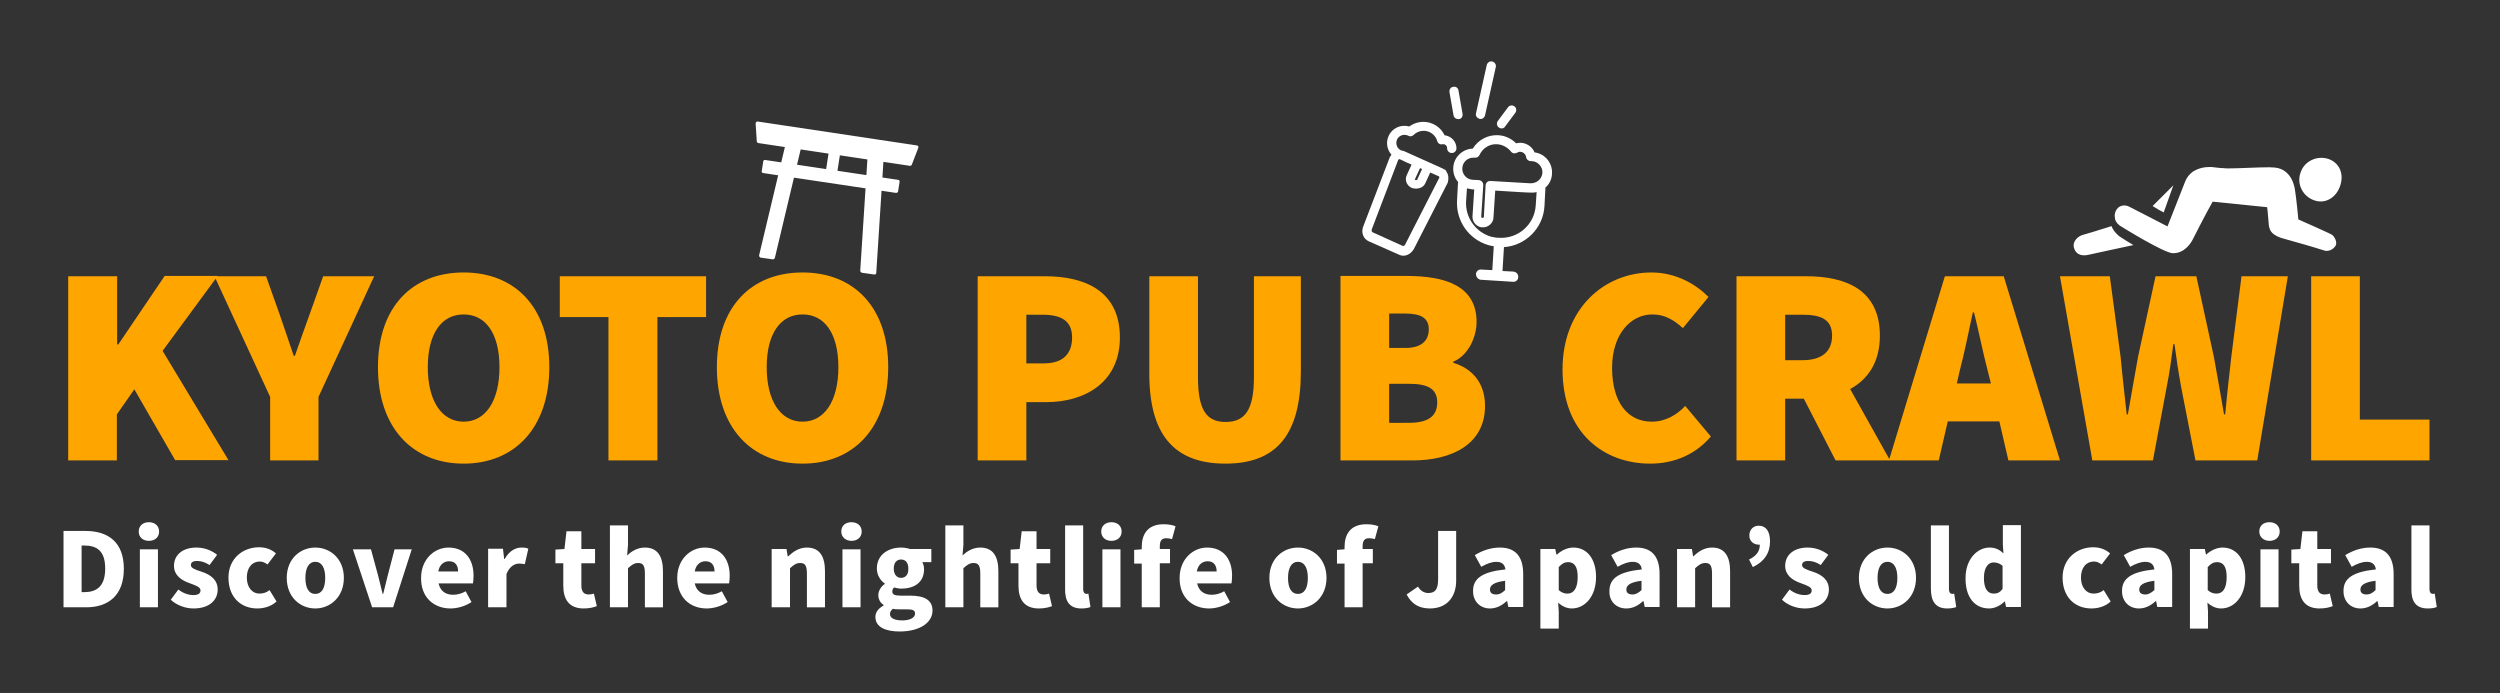 <?xml version="1.0" encoding="utf-8"?>
<!-- Generator: Adobe Illustrator 25.2.1, SVG Export Plug-In . SVG Version: 6.00 Build 0)  -->
<svg version="1.1" baseProfile="tiny" id="Layer_1" xmlns="http://www.w3.org/2000/svg" xmlns:xlink="http://www.w3.org/1999/xlink"
	 x="0px" y="0px" width="857.9px" height="237.8px" viewBox="0 0 857.9 237.8" overflow="visible" xml:space="preserve">
<rect x="0" y="0" width="857.9" height="237.8" fill="#333333" stroke="none"/>
<g>
	<path fill="#FFFFFF" d="M167.6,208.4h6.2V197c1-2.6,2.8-3.6,4.3-3.6c0.9,0,1.3,0.1,2,0.2l1.2-5.3c-0.6-0.3-1.2-0.4-2.4-0.4
		c-2,0-4.2,1.2-5.7,3.9h-0.2l-0.4-3.5h-5.1V208.4z M150.4,196.1c0.4-2.3,1.9-3.5,3.7-3.5c2.2,0,3.1,1.5,3.1,3.5H150.4z M154.6,208.8
		c2.4,0,5.1-0.8,7.2-2.2l-2-3.7c-1.4,0.8-2.8,1.2-4.3,1.2c-2.5,0-4.4-1.2-5-3.9h11.8c0.1-0.6,0.2-1.6,0.2-2.7c0-5.4-2.8-9.6-8.6-9.6
		c-4.8,0-9.4,4-9.4,10.4C144.4,205,148.9,208.8,154.6,208.8z M127.7,208.4h7.2l6.4-19.9h-5.9l-2.4,9.2c-0.5,2-1,4.1-1.5,6.1h-0.2
		c-0.5-2.1-1-4.2-1.5-6.1l-2.5-9.2h-6.2L127.7,208.4z M108.2,203.8c-2.3,0-3.4-2.1-3.4-5.5c0-3.3,1.1-5.5,3.4-5.5
		c2.3,0,3.4,2.2,3.4,5.5C111.6,201.7,110.5,203.8,108.2,203.8z M108.2,208.8c5.1,0,9.8-3.9,9.8-10.5c0-6.6-4.7-10.4-9.8-10.4
		c-5.1,0-9.8,3.8-9.8,10.4C98.4,205,103.1,208.8,108.2,208.8z M88.3,208.8c2.1,0,4.7-0.6,6.6-2.4l-2.4-3.9c-1,0.8-2.1,1.2-3.5,1.2
		c-2.4,0-4.3-2.1-4.3-5.5c0-3.3,1.7-5.5,4.5-5.5c0.9,0,1.6,0.3,2.6,1l2.9-3.8c-1.5-1.3-3.4-2.1-5.8-2.1c-5.5,0-10.5,3.8-10.5,10.4
		C78.4,205,82.7,208.8,88.3,208.8z M66.4,208.8c5.4,0,8.3-2.8,8.3-6.5c0-3.3-2.4-5.1-5.5-6.1c-2.5-0.8-3.7-1.3-3.7-2.3
		c0-0.9,0.7-1.4,2.1-1.4c1.4,0,2.8,0.4,4.3,1.4l2.6-3.5c-1.7-1.4-4.2-2.5-7.1-2.5c-4.7,0-7.7,2.5-7.7,6.3c0,3.1,2.4,4.9,5.3,5.9
		c2.1,0.8,3.8,1.3,3.8,2.5c0,1-0.7,1.6-2.4,1.6c-1.6,0-3.4-0.5-5.2-1.9l-2.6,3.5C60.7,207.8,63.8,208.8,66.4,208.8z M51.1,185.6
		c2,0,3.5-1.2,3.5-3.2c0-1.9-1.4-3.2-3.5-3.2c-2,0-3.5,1.2-3.5,3.2C47.6,184.3,49,185.6,51.1,185.6z M48,208.4h6.2v-19.9H48V208.4z
		 M28,203.3v-16.1h0.9c4.2,0,7.2,1.7,7.2,7.9c0,6.2-3,8.1-7.2,8.1H28z M21.7,208.4h7.9c7.6,0,12.9-4.1,12.9-13.2
		c0-9.1-5.3-13-13.2-13h-7.5V208.4z"/>
	<path fill="#FFFFFF" d="M238.4,196.1c0.4-2.3,1.9-3.5,3.7-3.5c2.2,0,3.1,1.5,3.1,3.5H238.4z M242.5,208.8c2.4,0,5.1-0.8,7.2-2.2
		l-2-3.7c-1.4,0.8-2.8,1.2-4.3,1.2c-2.5,0-4.4-1.2-5-3.9h11.8c0.1-0.6,0.2-1.6,0.2-2.7c0-5.4-2.8-9.6-8.6-9.6c-4.8,0-9.4,4-9.4,10.4
		C232.4,205,236.8,208.8,242.5,208.8z M209.3,208.4h6.2V195c1.2-1.1,2.1-1.8,3.5-1.8c1.6,0,2.3,0.8,2.3,3.6v11.6h6.2V196
		c0-5-1.8-8.1-6.2-8.1c-2.7,0-4.7,1.4-6.1,2.7l0.3-3.6v-6.7h-6.2V208.4z M200.3,208.8c2,0,3.5-0.4,4.5-0.8l-1-4.3
		c-0.5,0.2-1.2,0.3-1.8,0.3c-1.5,0-2.5-0.8-2.5-3.1v-7.6h4.7v-4.9h-4.7v-6.1h-5.1l-0.7,6.1l-3.1,0.2v4.7h2.7v7.7
		C193.3,205.7,195.3,208.8,200.3,208.8z"/>
	<path fill="#FFFFFF" d="M461.4,208.4h6.2v-15.1h3.5v-4.9h-3.5v-1c0-2,0.8-2.7,2.2-2.7c0.7,0,1.3,0.1,2,0.3l1.2-4.4
		c-0.9-0.4-2.3-0.7-4.1-0.7c-5.6,0-7.5,3.6-7.5,7.8v0.8l-2.6,0.2v4.7h2.6V208.4z M445.4,203.8c-2.3,0-3.4-2.1-3.4-5.5
		c0-3.3,1.1-5.5,3.4-5.5c2.3,0,3.4,2.2,3.4,5.5C448.8,201.7,447.7,203.8,445.4,203.8z M445.4,208.8c5.1,0,9.8-3.9,9.8-10.5
		c0-6.6-4.7-10.4-9.8-10.4c-5.1,0-9.8,3.8-9.8,10.4C435.6,205,440.3,208.8,445.4,208.8z"/>
	<path fill="#FFFFFF" d="M619.3,208.8c5.4,0,8.3-2.8,8.3-6.5c0-3.3-2.4-5.1-5.5-6.1c-2.5-0.8-3.7-1.3-3.7-2.3c0-0.9,0.7-1.4,2.1-1.4
		c1.4,0,2.8,0.4,4.3,1.4l2.6-3.5c-1.7-1.4-4.2-2.5-7.1-2.5c-4.7,0-7.7,2.5-7.7,6.3c0,3.1,2.4,4.9,5.3,5.9c2.1,0.8,3.8,1.3,3.8,2.5
		c0,1-0.7,1.6-2.4,1.6c-1.6,0-3.4-0.5-5.2-1.9l-2.6,3.5C613.6,207.8,616.6,208.8,619.3,208.8z M601.5,194.6c4-1.9,5.9-4.9,5.9-8.8
		c0-3.5-1.4-5.4-3.9-5.4c-1.8,0-3.2,1.3-3.2,3.4c0,1.8,1.4,3.1,3.2,3.1c0.1,0,0.3,0,0.4,0c0,2.3-1.2,3.9-3.7,5.1L601.5,194.6z
		 M575.5,208.4h6.2V195c1.2-1.1,2.1-1.8,3.5-1.8c1.6,0,2.3,0.8,2.3,3.6v11.6h6.2V196c0-5-1.8-8.1-6.2-8.1c-2.7,0-4.7,1.4-6.4,3H581
		l-0.4-2.5h-5.1V208.4z M560.2,204c-1.4,0-2.1-0.6-2.1-1.7c0-1.4,1.2-2.5,5.2-3v3.2C562.3,203.4,561.4,204,560.2,204z M558.1,208.8
		c2.2,0,4.1-1,5.7-2.5h0.2l0.4,2h5.1V197c0-6.3-2.9-9.1-8-9.1c-3.1,0-6,1-8.6,2.6l2.2,4c2-1.1,3.6-1.7,5.2-1.7c2,0,2.9,1,3.1,2.6
		c-7.9,0.8-11.1,3.1-11.1,7.3C552.1,206.1,554.4,208.8,558.1,208.8z M537.9,203.7c-1,0-2-0.3-3-1.2v-7.9c1.1-1.2,2-1.7,3.2-1.7
		c2.2,0,3.3,1.6,3.3,5.1C541.4,202.2,539.8,203.7,537.9,203.7z M528.7,215.7h6.2v-5.8l-0.2-3.1c1.4,1.3,3,2,4.7,2
		c4.3,0,8.3-3.9,8.3-10.8c0-6.1-3-10.1-7.8-10.1c-2,0-4.1,1-5.6,2.4h-0.2l-0.4-1.9h-5.1V215.7z M513.4,204c-1.4,0-2.1-0.6-2.1-1.7
		c0-1.4,1.2-2.5,5.2-3v3.2C515.5,203.4,514.7,204,513.4,204z M511.3,208.8c2.2,0,4.1-1,5.7-2.5h0.2l0.4,2h5.1V197
		c0-6.3-2.9-9.1-8-9.1c-3.1,0-6,1-8.6,2.6l2.2,4c2-1.1,3.6-1.7,5.2-1.7c2,0,2.9,1,3.1,2.6c-7.9,0.8-11.1,3.1-11.1,7.3
		C505.4,206.1,507.7,208.8,511.3,208.8z M490.7,208.8c6.1,0,9-4.3,9-9.5v-17.1h-6.2v16.6c0,3.6-1.1,4.7-3.4,4.7
		c-1.4,0-2.7-0.8-3.5-2.2l-3.9,2.7C484.4,207.3,487,208.8,490.7,208.8z"/>
	<path fill="#FFFFFF" d="M684.2,203.7c-2.1,0-3.4-1.6-3.4-5.4c0-3.7,1.6-5.3,3.3-5.3c1,0,2.2,0.3,3.1,1.2v7.9
		C686.3,203.3,685.4,203.7,684.2,203.7z M682.6,208.8c1.9,0,3.9-1,5.3-2.4h0.1l0.4,1.9h5.1v-28.1h-6.2v6.7l0.2,3
		c-1.3-1.2-2.6-2-4.8-2c-4.1,0-8.2,3.9-8.2,10.4C674.4,204.9,677.6,208.8,682.6,208.8z M668.2,208.8c1.4,0,2.4-0.2,3.1-0.5l-0.7-4.6
		c-0.3,0.1-0.5,0.1-0.7,0.1c-0.5,0-1.1-0.4-1.1-1.7v-21.8h-6.2v21.6C662.6,206.1,664,208.8,668.2,208.8z M647.7,203.8
		c-2.3,0-3.4-2.1-3.4-5.5c0-3.3,1.1-5.5,3.4-5.5c2.3,0,3.4,2.2,3.4,5.5C651.1,201.7,650,203.8,647.7,203.8z M647.7,208.8
		c5.1,0,9.8-3.9,9.8-10.5c0-6.6-4.7-10.4-9.8-10.4c-5.1,0-9.8,3.8-9.8,10.4C637.9,205,642.6,208.8,647.7,208.8z"/>
	<path fill="#FFFFFF" d="M833.1,208.8c1.4,0,2.4-0.2,3.1-0.5l-0.7-4.6c-0.3,0.1-0.5,0.1-0.7,0.1c-0.5,0-1.1-0.4-1.1-1.7v-21.8h-6.2
		v21.6C827.4,206.1,828.8,208.8,833.1,208.8z M812.1,204c-1.4,0-2.1-0.6-2.1-1.7c0-1.4,1.2-2.5,5.2-3v3.2
		C814.2,203.4,813.4,204,812.1,204z M810,208.8c2.2,0,4.1-1,5.7-2.5h0.2l0.4,2h5.1V197c0-6.3-2.9-9.1-8-9.1c-3.1,0-6,1-8.6,2.6
		l2.2,4c2-1.1,3.6-1.7,5.2-1.7c2,0,2.9,1,3.1,2.6c-7.9,0.8-11.1,3.1-11.1,7.3C804.1,206.1,806.4,208.8,810,208.8z M796,208.8
		c2,0,3.5-0.4,4.5-0.8l-1-4.3c-0.5,0.2-1.2,0.3-1.8,0.3c-1.5,0-2.5-0.8-2.5-3.1v-7.6h4.7v-4.9h-4.7v-6.1h-5.1l-0.7,6.1l-3.1,0.2v4.7
		h2.7v7.7C789,205.7,791,208.8,796,208.8z M778.8,185.6c2,0,3.5-1.2,3.5-3.2c0-1.9-1.4-3.2-3.5-3.2s-3.5,1.2-3.5,3.2
		C775.3,184.3,776.8,185.6,778.8,185.6z M775.7,208.4h6.2v-19.9h-6.2V208.4z M760.6,203.7c-1,0-2-0.3-3-1.2v-7.9
		c1.1-1.2,2-1.7,3.2-1.7c2.2,0,3.3,1.6,3.3,5.1C764.1,202.2,762.6,203.7,760.6,203.7z M751.5,215.7h6.2v-5.8l-0.2-3.1
		c1.4,1.3,3,2,4.7,2c4.3,0,8.3-3.9,8.3-10.8c0-6.1-3-10.1-7.8-10.1c-2,0-4.1,1-5.6,2.4H757l-0.4-1.9h-5.1V215.7z M736.2,204
		c-1.4,0-2.1-0.6-2.1-1.7c0-1.4,1.2-2.5,5.2-3v3.2C738.2,203.4,737.4,204,736.2,204z M734,208.8c2.2,0,4.1-1,5.7-2.5h0.2l0.4,2h5.1
		V197c0-6.3-2.9-9.1-8-9.1c-3.1,0-6,1-8.6,2.6l2.2,4c2-1.1,3.6-1.7,5.2-1.7c2,0,2.9,1,3.1,2.6c-7.9,0.8-11.1,3.1-11.1,7.3
		C728.1,206.1,730.4,208.8,734,208.8z M717.7,208.8c2.1,0,4.7-0.6,6.6-2.4l-2.4-3.9c-1,0.8-2.1,1.2-3.5,1.2c-2.4,0-4.3-2.1-4.3-5.5
		c0-3.3,1.7-5.5,4.5-5.5c0.9,0,1.6,0.3,2.6,1l2.9-3.8c-1.5-1.3-3.4-2.1-5.8-2.1c-5.5,0-10.5,3.8-10.5,10.4
		C707.8,205,712.1,208.8,717.7,208.8z"/>
	<path fill="#FFFFFF" d="M410.7,196.1c0.4-2.3,1.9-3.5,3.7-3.5c2.2,0,3.1,1.5,3.1,3.5H410.7z M414.9,208.8c2.4,0,5.1-0.8,7.2-2.2
		l-2-3.7c-1.4,0.8-2.8,1.2-4.3,1.2c-2.5,0-4.4-1.2-5-3.9h11.8c0.1-0.6,0.2-1.6,0.2-2.7c0-5.4-2.8-9.6-8.6-9.6c-4.8,0-9.4,4-9.4,10.4
		C404.7,205,409.2,208.8,414.9,208.8z M391.8,208.4h6.2v-15.1h3.5v-4.9H398v-1c0-2,0.8-2.7,2.2-2.7c0.7,0,1.3,0.1,2,0.3l1.2-4.4
		c-0.9-0.4-2.3-0.7-4.1-0.7c-5.6,0-7.5,3.6-7.5,7.8v0.8l-2.6,0.2v4.7h2.6V208.4z M381.4,185.6c2,0,3.5-1.2,3.5-3.2
		c0-1.9-1.4-3.2-3.5-3.2c-2,0-3.5,1.2-3.5,3.2C377.9,184.3,379.3,185.6,381.4,185.6z M378.3,208.4h6.2v-19.9h-6.2V208.4z
		 M371.1,208.8c1.4,0,2.4-0.2,3.1-0.5l-0.7-4.6c-0.3,0.1-0.5,0.1-0.7,0.1c-0.5,0-1.1-0.4-1.1-1.7v-21.8h-6.2v21.6
		C365.4,206.1,366.8,208.8,371.1,208.8z M356.5,208.8c2,0,3.5-0.4,4.5-0.8l-1-4.3c-0.5,0.2-1.2,0.3-1.8,0.3c-1.5,0-2.5-0.8-2.5-3.1
		v-7.6h4.7v-4.9h-4.7v-6.1h-5.1l-0.7,6.1l-3.1,0.2v4.7h2.7v7.7C349.5,205.7,351.5,208.8,356.5,208.8z M324.4,208.4h6.2V195
		c1.2-1.1,2.1-1.8,3.5-1.8c1.6,0,2.3,0.8,2.3,3.6v11.6h6.2V196c0-5-1.8-8.1-6.2-8.1c-2.7,0-4.7,1.4-6.1,2.7l0.3-3.6v-6.7h-6.2V208.4
		z M309.7,212.9c-2.6,0-4.3-0.7-4.3-2.2c0-0.6,0.3-1.2,1-1.8c0.6,0.2,1.4,0.2,2.8,0.2h1.9c1.9,0,2.9,0.2,2.9,1.4
		C314.1,211.9,312.3,212.9,309.7,212.9z M309.2,198.3c-1.4,0-2.5-1.1-2.5-3.2c0-2,1-3.1,2.5-3.1c1.5,0,2.5,1,2.5,3.1
		C311.8,197.2,310.7,198.3,309.2,198.3z M308.7,216.7c6.9,0,11.3-3,11.3-7.2c0-3.6-2.8-5.1-7.7-5.1h-3.2c-2.1,0-2.9-0.4-2.9-1.4
		c0-0.6,0.2-1,0.6-1.4c0.9,0.2,1.7,0.4,2.4,0.4c4.4,0,7.9-2,7.9-6.7c0-1-0.3-1.9-0.6-2.4h3.1v-4.5h-7.3c-0.9-0.3-2-0.5-3.1-0.5
		c-4.3,0-8.3,2.4-8.3,7.2c0,2.3,1.3,4.2,2.7,5.1v0.2c-1.3,0.9-2.2,2.4-2.2,3.8c0,1.6,0.8,2.7,1.8,3.4v0.2c-1.8,1-2.8,2.3-2.8,3.9
		C300.4,215.3,304.1,216.7,308.7,216.7z M292.2,185.6c2,0,3.5-1.2,3.5-3.2c0-1.9-1.4-3.2-3.5-3.2s-3.5,1.2-3.5,3.2
		C288.7,184.3,290.2,185.6,292.2,185.6z M289.1,208.4h6.2v-19.9h-6.2V208.4z M264.9,208.4h6.2V195c1.2-1.1,2.1-1.8,3.5-1.8
		c1.6,0,2.3,0.8,2.3,3.6v11.6h6.2V196c0-5-1.8-8.1-6.2-8.1c-2.7,0-4.7,1.4-6.4,3h-0.2l-0.4-2.5h-5.1V208.4z"/>
	<path fill="#FFA500" d="M275.4,144.7c-7.6,0-12.3-7.2-12.3-18.7c0-11.5,4.7-18.1,12.3-18.1c7.6,0,12.3,6.6,12.3,18.1
		C287.7,137.5,283,144.7,275.4,144.7z M275.4,159.1c17.5,0,29.4-12.3,29.4-33.1c0-20.7-11.9-32.5-29.4-32.5s-29.4,11.7-29.4,32.5
		S257.9,159.1,275.4,159.1z M208.9,158h16.7v-49.2h16.7v-14h-50.2v14h16.7V158z M159.1,144.7c-7.6,0-12.3-7.2-12.3-18.7
		c0-11.5,4.7-18.1,12.3-18.1c7.6,0,12.3,6.6,12.3,18.1C171.4,137.5,166.7,144.7,159.1,144.7z M159.1,159.1
		c17.5,0,29.4-12.3,29.4-33.1c0-20.7-11.9-32.5-29.4-32.5c-17.5,0-29.4,11.7-29.4,32.5S141.6,159.1,159.1,159.1z M92.6,158h16.7
		v-21.8l19.1-41.4h-17.5l-4.7,13.2c-1.7,4.8-3.3,9.1-5,14.1h-0.4c-1.7-5-3.2-9.3-4.8-14.1l-4.7-13.2H73.6l19.1,41.4V158z M23.4,158
		h16.7v-15.8l6-8.6l14,24.3h18.3l-22.6-37.5l18.9-25.7H56.5l-15.9,23.5h-0.4V94.8H23.4V158z"/>
	<path fill="#FFA500" d="M476.7,145.1v-13.4h6.8c6.6,0,9.7,1.8,9.7,6.4c0,4.7-3.1,7-9.7,7H476.7z M476.7,119.5v-11.9h5.6
		c5.4,0,8,1.6,8,5.4c0,3.9-2.5,6.4-8,6.4H476.7z M460,158h24.7c13.6,0,24.9-5.6,24.9-18.7c0-8.4-4.9-13-10.9-14.8v-0.4
		c4.9-1.9,8-8.2,8-13.6c0-12.4-10.7-15.8-23.9-15.8H460V158z M420.5,159.1c17.7,0,25.9-10.1,25.9-31.7V94.8h-16.1v34.6
		c0,11.3-3.1,15.4-9.7,15.4c-6.6,0-9.5-4.1-9.5-15.4V94.8h-16.7v32.7C394.2,149,402.8,159.1,420.5,159.1z M352.2,124.7V108h5.6
		c6.4,0,10.1,2.1,10.1,7.8c0,5.6-3.1,8.9-9.7,8.9H352.2z M335.5,158h16.7v-20h6.8c13.2,0,25.3-6.7,25.3-22.2c0-15.9-11.9-21-25.7-21
		h-23.1V158z"/>
	<path fill="#FFA500" d="M793.1,158h40.6v-14h-23.9V94.8h-16.7V158z M718,158h20.8l4.7-25.1c1-4.9,1.7-10.1,2.3-14.8h0.4
		c0.6,4.7,1.4,9.9,2.3,14.8l4.9,25.1h21.2l10.5-63.2h-15.9l-3.5,27.6c-0.7,6.4-1.5,13.1-2.1,19.8h-0.4c-1.2-6.7-2.3-13.5-3.5-19.8
		l-6-27.6h-14l-6,27.6c-1.2,6.5-2.3,13.2-3.5,19.8h-0.4c-0.7-6.6-1.5-13.2-2.1-19.8L724,94.8h-17.1L718,158z M648.2,158h17.1
		l3.1-13.4h17.7l3.1,13.4h17.7l-19.3-63.2h-20.2L648.2,158z M672.5,127.2c1.6-6,3.1-13.6,4.5-20h0.4c1.6,6.3,3.1,14,4.7,20l1.1,4.4
		h-11.7L672.5,127.2z M612.6,123.5V108h6c6.6,0,10.1,1.8,10.1,7.2c0,5.4-3.5,8.4-10.1,8.4H612.6z M595.9,158h16.7v-21.2h6.4
		l10.9,21.2h18.7l-13.7-24.5c6.1-3.3,10.2-9.2,10.2-18.3c0-15.8-11.7-20.4-25.3-20.4h-23.9V158z M566.3,159.1
		c8.2,0,15.5-3.1,20.8-9.3l-8.8-10.5c-2.7,2.9-6.6,5.4-11.5,5.4c-8.2,0-13.6-6.6-13.6-18.5c0-11.5,6.4-18.3,13.8-18.3
		c4.3,0,7.4,1.9,10.5,4.7l8.8-10.7c-4.5-4.5-11.3-8.4-19.6-8.4c-15.9,0-30.5,12.1-30.5,33.3C536.2,148.4,550.2,159.1,566.3,159.1z"
		/>
	<path fill="#FFFFFF" d="M482.2,83.9c-0.1,0.2-0.4,0.6-0.8,0.5L471,79.7c-0.4-0.2-0.3-0.7-0.3-0.9l9.1-23.9c0.1-0.2,0.3-0.3,0.5-0.3
		l0.4,0.2c1,0.5,2.5,1.2,3.7,1.7l-1.7,3.7c-0.8,1.8,0.3,3.7,1.8,4.3c0.1,0.1,0.3,0.1,0.4,0.1c1.5,0.4,3.5-0.1,4.2-1.7l1.7-3.7
		c1.4,0.6,2,0.9,2.5,1.1c0.2,0.1,0.3,0.2,0.5,0.2c0.1,0.2,0.2,0.4,0.1,0.5L482.2,83.9z M487.3,57.7L488,58l-1.7,3.7
		c-0.1,0.1-0.4,0.1-0.5,0.1c-0.1,0-0.2-0.2-0.3-0.2L487.3,57.7z M496.4,59c-0.1-0.4-0.4-0.8-0.8-0.9c0,0,0,0-0.1,0
		c-0.2-0.2-0.5-0.3-0.7-0.4l-12.9-5.8c-0.3-0.1-0.5-0.2-0.8-0.2l-0.3-0.1c-1.4-0.6-2-2.3-1.4-3.7c0.6-1.4,2.3-2,3.7-1.4l0.2,0.1
		c0.6,0.3,1.3,0.2,1.8-0.3c1.4-1.4,3.6-1.8,5.4-1c1.3,0.6,2.3,1.7,2.7,3.1c0.2,0.8,1,1.3,1.8,1.1c0.2,0,0.5-0.1,0.8,0.1
		c0.5,0.2,0.8,0.7,0.8,1.3c0,0.9,0.7,1.6,1.6,1.6c0.9,0,1.6-0.7,1.6-1.6c0-1.8-1.1-3.4-2.7-4.1c-0.4-0.2-0.9-0.3-1.4-0.4
		c-0.8-1.7-2.2-3.1-4-3.9c-2.7-1.2-5.8-0.8-8.1,0.9l0,0c-2.8-0.8-5.9,0.5-7.1,3.3c-1,2.2-0.5,4.7,1,6.4c-0.2,0.3-0.5,0.6-0.6,0.9
		l-9.2,24c-0.6,2,0.2,4,2,4.8l10.4,4.6c0.2,0.1,0.3,0.1,0.5,0.2c1.6,0.5,3.4-0.3,4.4-1.9c0,0,0-0.1,0.1-0.1l11.7-22.9
		C497.2,61.3,497.1,60,496.4,59L496.4,59z"/>
	<path fill="#FFFFFF" d="M511.6,81.2c-5.3-1.6-8.8-6.6-8.5-12.1l0.3-4.5c0.1,0,0.2,0.1,0.3,0.1c0.5,0.1,1,0.2,1.6,0.3l0.6,0
		l-0.6,9.2c-0.1,1.7,1,3.2,2.6,3.7c0.3,0.1,0.5,0.1,0.8,0.1c1,0.1,1.9-0.3,2.6-0.9c0.7-0.6,1.2-1.5,1.2-2.5l0.6-9.2
		c4.9,0.3,10.9,0.7,12.3,0.7c0.6,0,1.3,0,1.9-0.2l-0.3,4.6c-0.4,6.5-6,11.5-12.6,11.1C513.4,81.6,512.5,81.4,511.6,81.2L511.6,81.2z
		 M501.8,57.7c0.1-2.1,1.9-3.7,4-3.6l0.3,0c0.7,0.1,1.3-0.3,1.6-0.9c1.1-2.4,3.5-3.9,6.1-3.7c1.8,0.1,3.6,1.1,4.7,2.5
		c0.5,0.7,1.4,0.8,2.1,0.4c0.4-0.2,0.8-0.4,1.2-0.3c1,0.1,1.8,0.9,1.9,1.8c0.1,0.8,0.8,1.4,1.6,1.4c0.1,0,0.3,0,0.4,0
		c2.1,0.1,3.7,2,3.6,4c-0.1,1-0.5,1.9-1.3,2.6c-0.8,0.7-1.7,1-2.8,1c-1.5-0.1-8.8-0.5-13.8-0.8c-0.4,0-0.8,0.1-1.1,0.4
		c-0.3,0.3-0.5,0.7-0.5,1.1l-0.6,10.8c0,0.2-0.1,0.3-0.2,0.3c-0.1,0.1-0.2,0.1-0.3,0.1c-0.2,0-0.4-0.2-0.4-0.5l0.7-10.8
		c0-0.7-0.4-1.4-1.1-1.6c-0.1,0-0.2-0.1-0.4-0.1l-2.1-0.1C503.3,61.6,501.7,59.8,501.8,57.7L501.8,57.7z M519.4,93.2l-3.8-0.2
		l0.5-8.2c7.4-0.5,13.5-6.5,13.9-14.1l0.3-5.6c0-0.3,0-0.5,0-0.7c1.4-1.2,2.2-2.9,2.3-4.8c0.2-3.2-1.8-6.2-5-7.1
		c-0.3-0.1-0.7-0.2-1-0.2c-0.7-1.8-2.5-3.1-4.5-3.3c-0.6,0-1.3,0-1.8,0.2c-1.6-1.6-3.8-2.7-6.2-2.8c-3.5-0.2-6.9,1.6-8.7,4.6
		c-3.5,0.1-6.5,2.9-6.7,6.5c-0.1,1.9,0.5,3.7,1.7,5c-0.1,0.2-0.1,0.5-0.1,0.7l-0.3,5.6c-0.4,7,4,13.3,10.7,15.3
		c0.6,0.2,1.3,0.3,1.9,0.4l-0.5,8.2l-3.8-0.2c-1-0.1-1.8,0.7-1.8,1.6c0,0.8,0.5,1.5,1.2,1.8c0.1,0,0.3,0.1,0.4,0.1l11.1,0.7
		c1,0.1,1.8-0.7,1.8-1.6C521.1,94.1,520.3,93.3,519.4,93.2L519.4,93.2z"/>
	<path fill="#FFFFFF" d="M507.6,40.7c-0.8-0.2-1.3-1-1.1-1.8l3.7-16.6c0.2-0.8,1-1.4,1.9-1.2c0.8,0.2,1.4,1,1.2,1.9l-3.7,16.6
		c-0.2,0.8-1,1.4-1.9,1.2C507.7,40.7,507.6,40.7,507.6,40.7z"/>
	<path fill="#FFFFFF" d="M514.8,44c-0.2-0.1-0.3-0.1-0.5-0.3c-0.7-0.5-0.8-1.5-0.3-2.2l3.5-4.7c0.5-0.7,1.5-0.8,2.2-0.3
		c0.7,0.5,0.8,1.5,0.3,2.2l-3.5,4.7C516.2,44,515.5,44.2,514.8,44L514.8,44z"/>
	<path fill="#FFFFFF" d="M499.9,40.8c-0.6-0.2-1-0.6-1.1-1.2l-1.4-8c-0.1-0.9,0.4-1.7,1.3-1.8c0.9-0.2,1.7,0.4,1.8,1.3l1.4,8
		c0.1,0.9-0.4,1.7-1.3,1.8C500.4,40.8,500.2,40.8,499.9,40.8L499.9,40.8z"/>
	<path fill="#FFFFFF" d="M285.5,53l1.4,0.2L286,59l-1.4-0.2L285.5,53z M287.2,59.8l1.1-7.1c0.1-0.4-0.2-0.7-0.6-0.7l-2.6-0.4
		c-0.4-0.1-0.7,0.2-0.7,0.6l-1.1,7.1c-0.1,0.4,0.2,0.7,0.6,0.7l2.6,0.4C286.8,60.4,287.1,60.2,287.2,59.8z M287.6,52.6l-2.6-0.4
		l-1.1,7.1l2.6,0.4L287.6,52.6z M299,54.9l2.9,0.4l-2.4,37.5l-2.9-0.4L299,54.9z M300.5,94.1c0.1-0.1,0.2-0.3,0.2-0.5l2.5-38.8
		c0-0.3-0.2-0.6-0.6-0.7l-4.2-0.6c-0.2,0-0.4,0-0.5,0.1s-0.2,0.3-0.2,0.5l-2.5,38.8c0,0.3,0.2,0.6,0.6,0.7l4.2,0.6
		C300.2,94.2,300.4,94.2,300.5,94.1z M302.6,54.8l-4.2-0.6l-2.5,38.8l4.2,0.6L302.6,54.8z M270.5,50.6l2.9,0.4l-8.7,36.5l-2.9-0.4
		L270.5,50.6z M265.9,88.5l9-37.8c0-0.2,0-0.4-0.1-0.5c-0.1-0.2-0.3-0.3-0.4-0.3l-4.2-0.6c-0.3-0.1-0.7,0.2-0.7,0.5l-9,37.8
		c0,0.2,0,0.4,0.1,0.5s0.3,0.3,0.4,0.3l4.2,0.6C265.5,89,265.8,88.8,265.9,88.5z M274.2,50.5l-4.2-0.6l-9,37.8l4.2,0.6L274.2,50.5z
		 M263.1,56.2l44.2,6.6l-0.3,1.9l-44.2-6.6L263.1,56.2L263.1,56.2z M308.2,65.6l0.5-3.2c0.1-0.4-0.2-0.7-0.6-0.7l-45.5-6.8
		c-0.4-0.1-0.7,0.2-0.7,0.6l-0.5,3.2c-0.1,0.4,0.2,0.7,0.6,0.7l45.5,6.8C307.9,66.2,308.2,65.9,308.2,65.6L308.2,65.6z M308.1,62.3
		l-45.5-6.8l-0.5,3.2l45.5,6.8L308.1,62.3L308.1,62.3z M260.6,43.1l52.9,7.9l-1.7,4.4l-50.9-7.6L260.6,43.1z M312.9,56.5l2.2-5.7
		c0.1-0.2,0.1-0.4,0-0.6c-0.1-0.2-0.3-0.3-0.5-0.3L260,41.7c-0.2,0-0.4,0-0.5,0.2c-0.1,0.1-0.2,0.3-0.2,0.5l0.4,6.1
		c0,0.3,0.3,0.6,0.6,0.6l51.9,7.8C312.5,56.9,312.8,56.8,312.9,56.5L312.9,56.5z M314.4,50.6l-54.5-8.2l0.4,6.1l51.9,7.8L314.4,50.6
		z"/>
	<path fill="#FFFFFF" d="M798.9,54.5c-4-1.2-8.3,0.9-9.5,4.9c-1.3,3.9,0.9,8.1,4.9,9.4c4,1.3,7.6-1.3,8.8-5.2
		C804.4,59.6,802.8,55.8,798.9,54.5L798.9,54.5z M742.5,72.9l3.3-9.3l-7.1,7.1C739.9,71.5,741.3,72.3,742.5,72.9z M800.3,80.6
		c-0.7-0.5-11.6-5.3-11.6-5.3s-0.7-7.6-1.2-10.4c-0.9-5.2-4.1-7.2-6.9-7.4c-0.5,0-1.2-0.1-2-0.1c-3.9,0-10.4,0.4-14.4,0.4h0
		c-0.4,0-0.9-0.1-1.2-0.1c-1.5,0-2.8-0.3-4.2-0.4c-0.1,0-0.2,0-0.3,0c-1.9,0-3.9,0.3-6,1.6c-2,1.5-2.6,3.3-2.6,3.3l-6.1,15.5
		c0,0-10.2-5.3-13-6.7c-0.7-0.4-1.4-0.5-1.9-0.5c-2.1,0-3.4,2-3.2,3.9c0.1,1.4,0.6,2.1,1.7,3c1.1,0.7,15.3,9.5,18.3,9.5h0
		c4,0,6.2-3.5,6.9-5c0.1-0.2,4.4-8.7,6.7-12.7l18.7,1.9c0,0,0.3,2.4,0.5,5.3c0.1,2.7,1,4.5,5.9,5.7c0,0,9.7,2.7,13,3.8
		c0.3,0.1,0.6,0.2,1,0.2c1.5,0,2.7-1,3.2-2C802,82.9,801.1,81.2,800.3,80.6L800.3,80.6z M732.1,84.1c-1.7-1-3.3-2-4.5-2.8l-0.2-0.1
		l-0.1-0.1c-1.1-0.9-2.1-1.9-2.7-3.5c-4.5,1.4-8.6,2.7-9.5,2.9c-2.2,0.5-4,2.5-3.4,4.5c0.5,2,2.2,3,4.7,2.5
		C717.8,87.2,725.9,85.4,732.1,84.1L732.1,84.1z"/>
</g>
</svg>
